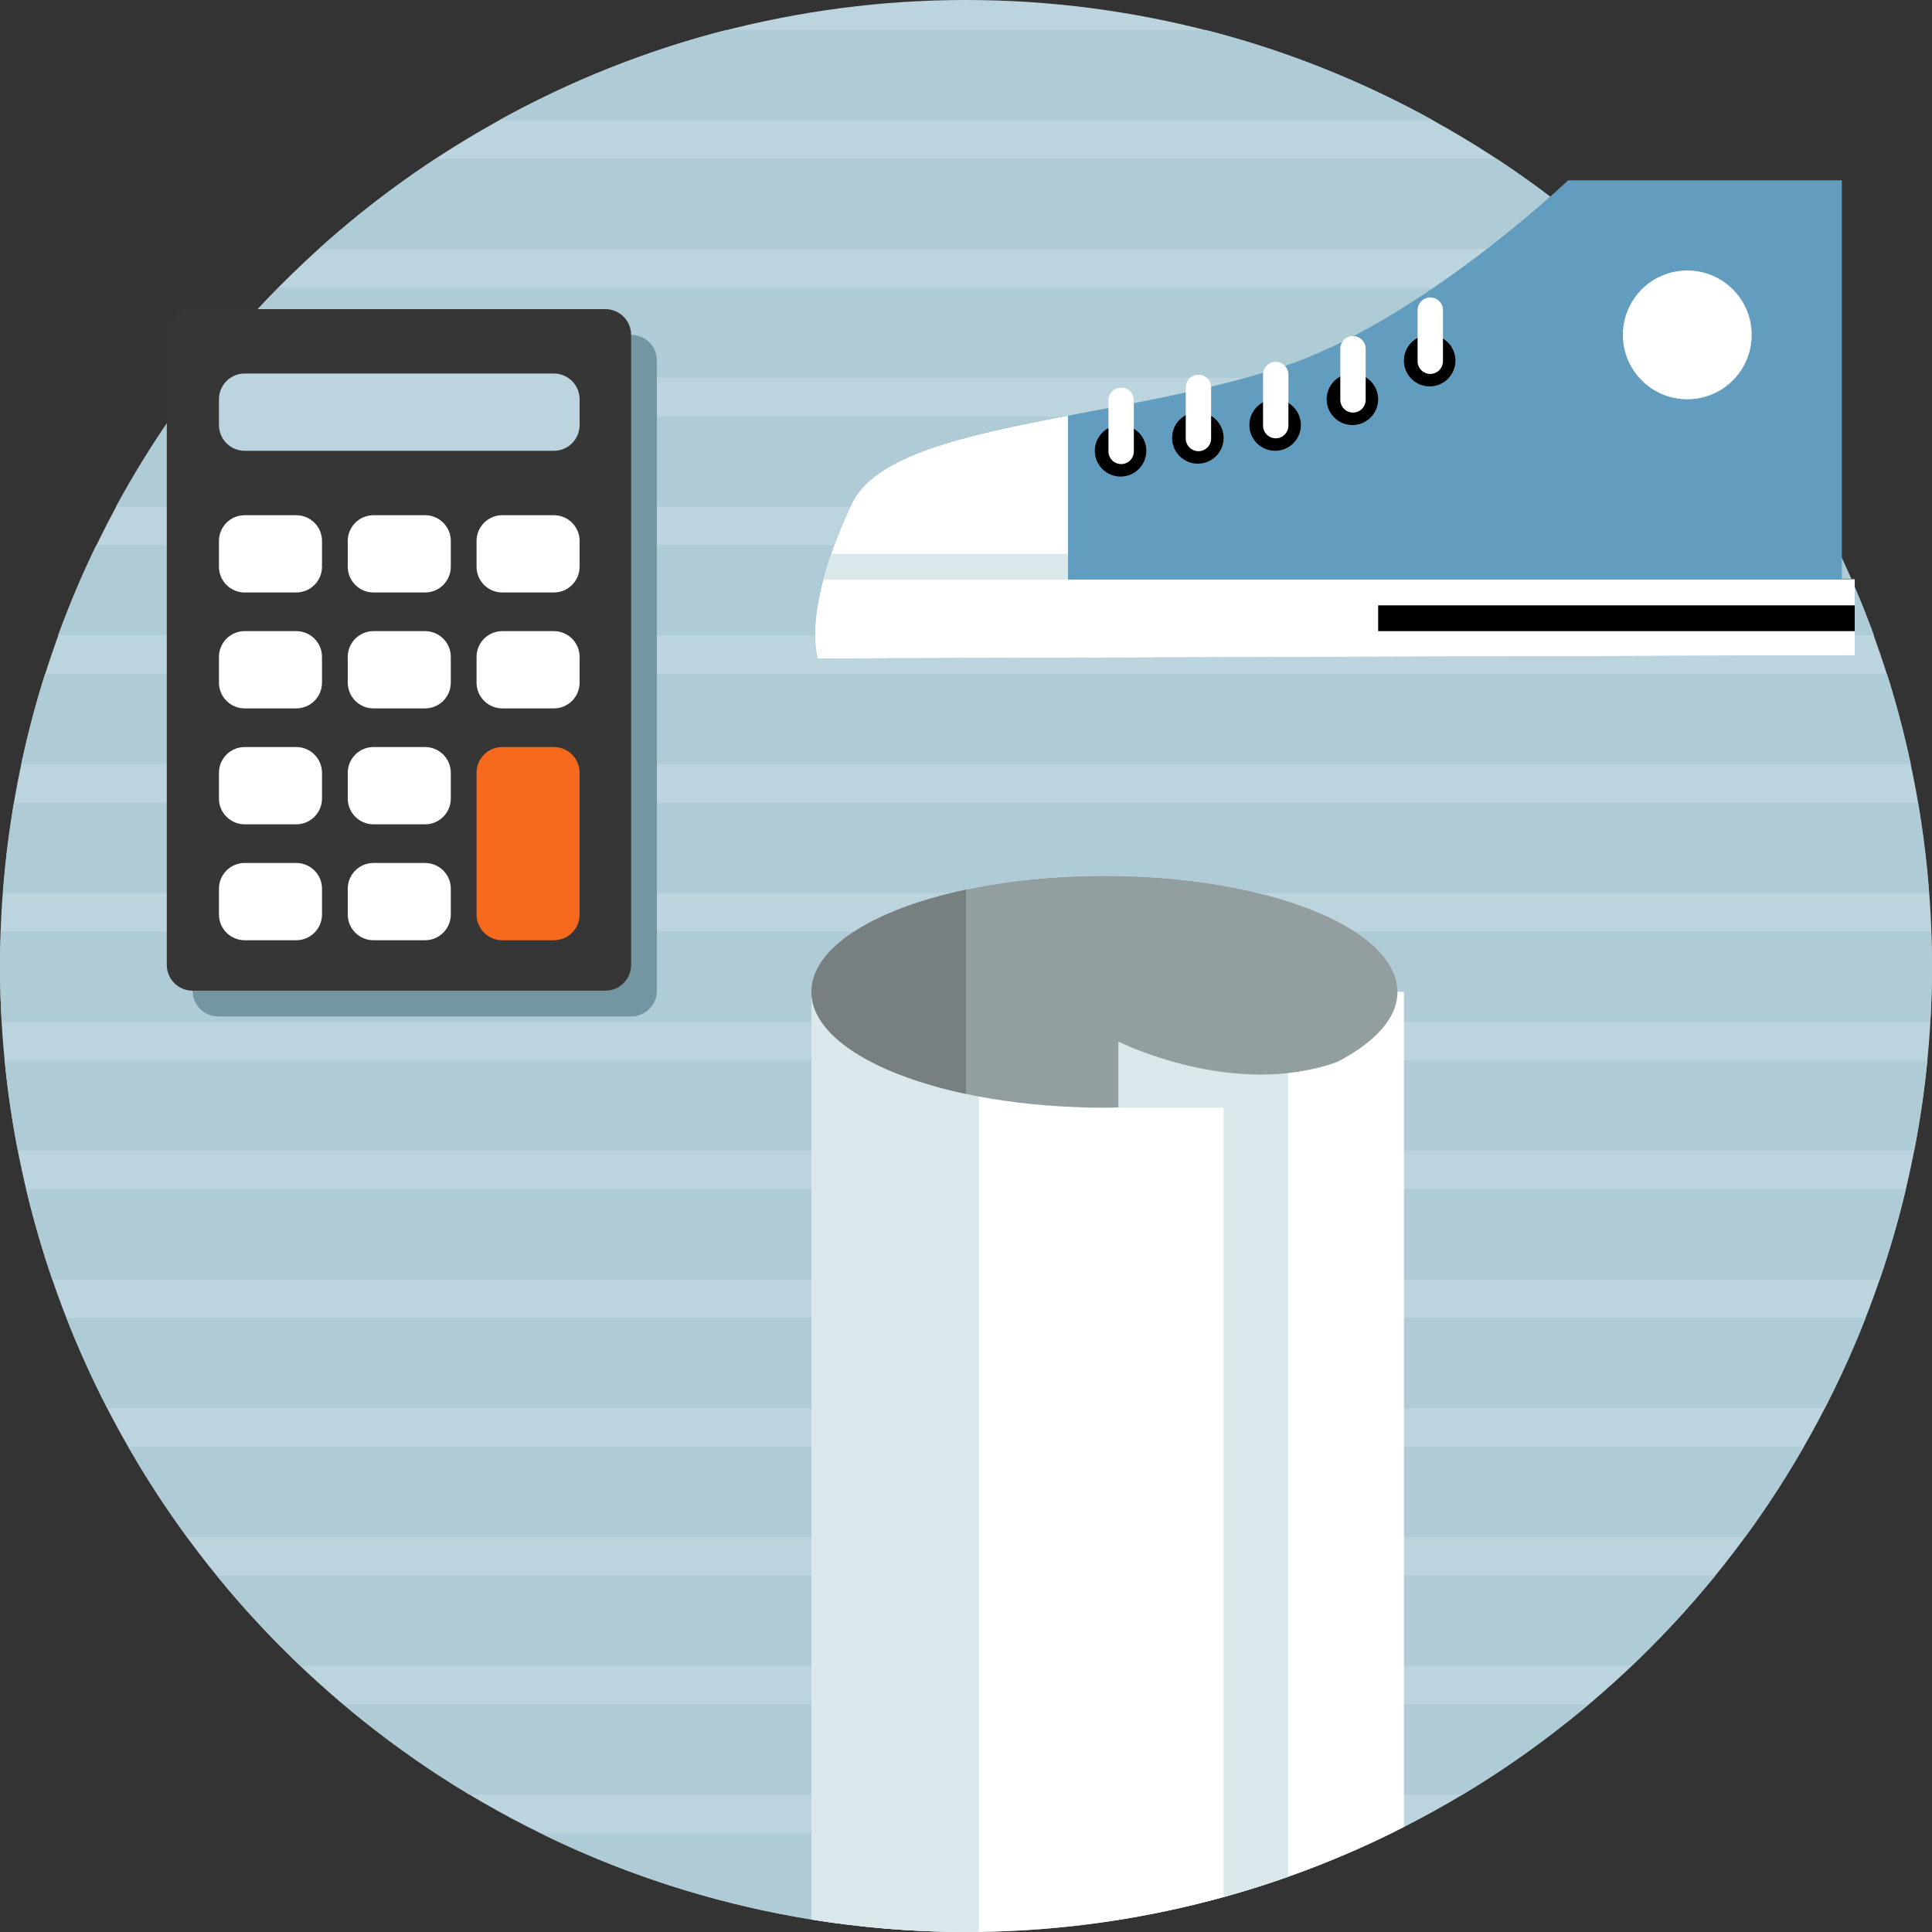<svg xmlns="http://www.w3.org/2000/svg" xmlns:xlink="http://www.w3.org/1999/xlink" preserveAspectRatio="xMidYMid" width="150" height="150" viewBox="0 0 150 150">
  <rect x="0" y="0" width="150" height="150" fill="#333333" stroke="none"/>
  <defs>
    <style>

      .cls-3 {
        fill: #bcd4dd;
      }

      .cls-4 {
        fill: #afcbd5;
      }

      .cls-5 {
        fill: #ffffff;
      }

      .cls-6 {
        fill: #dae7eb;
      }

      .cls-7 {
        fill: #939ea1;
      }

      .cls-8 {
        fill: #777f81;
      }

      .cls-9 {
        fill: #629dbf;
      }

      .cls-12 {
        fill: #000000;
      }

      .cls-16 {
        fill: #7396a2;
      }

      .cls-17 {
        fill: #363636;
      }

      .cls-20 {
        fill: #f76a1d;
      }
    </style>
  </defs>
  <g id="friendlysvg">
    <circle id="circle-1" class="cls-3" cx="75" cy="75" r="75"/>
    <path d="M65.141,149.333 C56.920,148.253 49.117,145.853 41.959,142.333 C41.959,142.333 108.044,142.333 108.044,142.333 C100.886,145.853 93.083,148.253 84.862,149.333 C84.862,149.333 65.141,149.333 65.141,149.333 ZM23.332,129.333 C21.024,127.137 18.848,124.805 16.834,122.333 C16.834,122.333 133.169,122.333 133.169,122.333 C131.155,124.805 128.979,127.137 126.670,129.333 C126.670,129.333 23.332,129.333 23.332,129.333 ZM14.517,119.333 C12.872,117.093 11.356,114.753 9.964,112.333 C9.964,112.333 140.039,112.333 140.039,112.333 C138.647,114.753 137.131,117.093 135.486,119.333 C135.486,119.333 14.517,119.333 14.517,119.333 ZM8.328,109.333 C7.157,107.064 6.100,104.729 5.161,102.333 C5.161,102.333 144.842,102.333 144.842,102.333 C143.903,104.729 142.846,107.064 141.675,109.333 C141.675,109.333 8.328,109.333 8.328,109.333 ZM4.059,99.333 C3.275,97.047 2.599,94.713 2.036,92.333 C2.036,92.333 147.967,92.333 147.967,92.333 C147.404,94.713 146.728,97.047 145.944,99.333 C145.944,99.333 4.059,99.333 4.059,99.333 ZM1.384,89.333 C0.939,87.034 0.591,84.701 0.362,82.333 C0.362,82.333 149.641,82.333 149.641,82.333 C149.411,84.701 149.064,87.034 148.619,89.333 C148.619,89.333 1.384,89.333 1.384,89.333 ZM0.234,69.333 C0.411,66.967 0.694,64.633 1.085,62.333 C1.085,62.333 148.918,62.333 148.918,62.333 C149.309,64.633 149.592,66.967 149.769,69.333 C149.769,69.333 0.234,69.333 0.234,69.333 ZM1.650,59.333 C2.155,56.956 2.769,54.621 3.493,52.333 C3.493,52.333 146.510,52.333 146.510,52.333 C147.234,54.621 147.848,56.956 148.353,59.333 C148.353,59.333 1.650,59.333 1.650,59.333 ZM4.508,49.333 C5.380,46.940 6.370,44.605 7.471,42.333 C7.471,42.333 142.532,42.333 142.532,42.333 C143.633,44.605 144.623,46.940 145.494,49.333 C145.494,49.333 4.508,49.333 4.508,49.333 ZM9.007,39.333 C10.318,36.914 11.768,34.583 13.327,32.333 C13.327,32.333 136.676,32.333 136.676,32.333 C138.235,34.583 139.685,36.914 140.996,39.333 C140.996,39.333 9.007,39.333 9.007,39.333 ZM15.520,29.333 C17.409,26.876 19.441,24.536 21.614,22.333 C21.614,22.333 128.389,22.333 128.389,22.333 C130.562,24.536 132.594,26.876 134.483,29.333 C134.483,29.333 15.520,29.333 15.520,29.333 ZM93.646,2.333 C99.863,3.924 105.764,6.299 111.249,9.333 C111.249,9.333 38.754,9.333 38.754,9.333 C44.239,6.299 50.140,3.924 56.357,2.333 C56.357,2.333 93.646,2.333 93.646,2.333 ZM24.740,19.333 C27.571,16.775 30.604,14.440 33.802,12.333 C33.802,12.333 116.201,12.333 116.201,12.333 C119.399,14.440 122.432,16.775 125.263,19.333 C125.263,19.333 24.740,19.333 24.740,19.333 ZM-0.000,74.996 C-0.000,74.103 0.036,73.219 0.067,72.333 C0.067,72.333 149.936,72.333 149.936,72.333 C149.967,73.219 150.003,74.103 150.003,74.996 C150.003,76.453 149.951,77.897 149.870,79.333 C149.870,79.333 0.133,79.333 0.133,79.333 C0.051,77.897 -0.000,76.453 -0.000,74.996 ZM26.671,132.333 C26.671,132.333 123.332,132.333 123.332,132.333 C120.272,134.915 117.008,137.261 113.558,139.333 C113.558,139.333 36.445,139.333 36.445,139.333 C32.995,137.261 29.731,134.915 26.671,132.333 Z" id="path-1" class="cls-4" fill-rule="evenodd"/>
    <path d="M75.001,149.999 C70.915,149.999 66.909,149.660 63.000,149.031 C63.000,149.031 63.000,77.000 63.000,77.000 C63.000,72.029 73.185,68.000 85.750,68.000 C98.314,68.000 108.500,72.029 108.500,77.000 C108.500,77.000 109.000,77.000 109.000,77.000 C109.000,77.000 109.000,141.844 109.000,141.844 C98.792,147.046 87.245,149.999 75.001,149.999 Z" id="path-2" class="cls-5" fill-rule="evenodd"/>
    <path d="M95.000,147.281 C95.000,147.281 95.000,86.000 95.000,86.000 C95.000,86.000 84.000,86.000 84.000,86.000 C84.000,86.000 78.500,75.000 78.500,75.000 C78.500,75.000 100.000,75.000 100.000,75.000 C100.000,75.000 100.000,145.715 100.000,145.715 C98.359,146.295 96.691,146.815 95.000,147.281 ZM76.000,149.974 C75.666,149.978 75.336,149.999 75.001,149.999 C70.915,149.999 66.909,149.660 63.000,149.031 C63.000,149.031 63.000,77.000 63.000,77.000 C63.000,76.005 63.414,75.049 64.167,74.155 C64.167,74.155 76.000,75.000 76.000,75.000 C76.000,75.000 76.000,149.974 76.000,149.974 Z" id="path-3" class="cls-6" fill-rule="evenodd"/>
    <path d="M103.847,82.438 C95.762,85.366 86.833,80.866 86.833,80.866 C86.833,80.866 86.833,85.978 86.833,85.978 C86.472,85.985 86.116,86.000 85.750,86.000 C73.185,86.000 63.000,81.970 63.000,77.000 C63.000,72.029 73.185,68.000 85.750,68.000 C98.314,68.000 108.500,72.029 108.500,77.000 C108.500,79.046 106.754,80.926 103.847,82.438 Z" id="path-4" class="cls-7" fill-rule="evenodd"/>
    <path d="M75.000,84.931 C67.858,83.413 63.000,80.432 63.000,77.000 C63.000,73.568 67.858,70.586 75.000,69.068 C75.000,69.068 75.000,84.931 75.000,84.931 Z" id="path-5" class="cls-8" fill-rule="evenodd"/>
    <path d="M144.000,50.875 C144.000,50.875 144.000,44.937 144.000,44.937 C144.000,44.937 143.000,44.937 143.000,44.937 C143.000,44.937 143.000,14.000 143.000,14.000 C143.000,14.000 121.750,14.000 121.750,14.000 C121.750,14.000 110.222,24.995 99.500,28.500 C86.500,32.750 69.091,32.817 66.125,39.125 C62.171,47.532 63.500,51.125 63.500,51.125 C63.500,51.125 144.000,50.875 144.000,50.875 Z" id="path-6" class="cls-9" fill-rule="evenodd"/>
    <path d="M66.125,39.125 C67.899,35.353 74.846,33.813 82.917,32.275 C82.917,32.275 82.917,45.000 82.917,45.000 C82.917,45.000 144.000,45.000 144.000,45.000 C144.000,45.000 144.000,50.875 144.000,50.875 C144.000,50.875 63.500,51.125 63.500,51.125 C63.500,51.125 62.171,47.532 66.125,39.125 Z" id="path-7" class="cls-5" fill-rule="evenodd"/>
    <path d="M64.540,43.000 C64.540,43.000 82.917,43.000 82.917,43.000 C82.917,43.000 82.917,45.000 82.917,45.000 C82.917,45.000 63.929,45.000 63.929,45.000 C64.091,44.383 64.293,43.718 64.540,43.000 Z" id="path-8" class="cls-6" fill-rule="evenodd"/>
    <rect id="rect-1" class="cls-12" x="107" y="47" width="37" height="2"/>
    <circle id="circle-2" class="cls-5" cx="131" cy="26" r="5"/>
    <path d="M111.000,30.000 C109.895,30.000 109.000,29.104 109.000,28.000 C109.000,26.895 109.895,26.000 111.000,26.000 C112.104,26.000 113.000,26.895 113.000,28.000 C113.000,29.104 112.104,30.000 111.000,30.000 ZM105.000,33.000 C103.895,33.000 103.000,32.104 103.000,31.000 C103.000,29.895 103.895,29.000 105.000,29.000 C106.104,29.000 107.000,29.895 107.000,31.000 C107.000,32.104 106.104,33.000 105.000,33.000 ZM99.000,35.000 C97.895,35.000 97.000,34.104 97.000,33.000 C97.000,31.895 97.895,31.000 99.000,31.000 C100.104,31.000 101.000,31.895 101.000,33.000 C101.000,34.104 100.104,35.000 99.000,35.000 ZM93.000,36.000 C91.895,36.000 91.000,35.104 91.000,34.000 C91.000,32.895 91.895,32.000 93.000,32.000 C94.104,32.000 95.000,32.895 95.000,34.000 C95.000,35.104 94.104,36.000 93.000,36.000 ZM87.000,37.000 C85.895,37.000 85.000,36.104 85.000,35.000 C85.000,33.895 85.895,33.000 87.000,33.000 C88.104,33.000 89.000,33.895 89.000,35.000 C89.000,36.104 88.104,37.000 87.000,37.000 Z" id="path-9" class="cls-12" fill-rule="evenodd"/>
    <path d="M111.047,29.031 C110.503,29.031 110.062,28.590 110.062,28.047 C110.062,28.047 110.062,24.078 110.062,24.078 C110.062,23.534 110.503,23.094 111.047,23.094 C111.590,23.094 112.031,23.534 112.031,24.078 C112.031,24.078 112.031,28.047 112.031,28.047 C112.031,28.590 111.590,29.031 111.047,29.031 ZM105.047,32.031 C104.503,32.031 104.062,31.590 104.062,31.047 C104.062,31.047 104.062,27.078 104.062,27.078 C104.062,26.534 104.503,26.094 105.047,26.094 C105.590,26.094 106.031,26.534 106.031,27.078 C106.031,27.078 106.031,31.047 106.031,31.047 C106.031,31.590 105.590,32.031 105.047,32.031 ZM99.047,34.031 C98.503,34.031 98.062,33.590 98.062,33.047 C98.062,33.047 98.062,29.078 98.062,29.078 C98.062,28.534 98.503,28.094 99.047,28.094 C99.590,28.094 100.031,28.534 100.031,29.078 C100.031,29.078 100.031,33.047 100.031,33.047 C100.031,33.590 99.590,34.031 99.047,34.031 ZM93.047,35.031 C92.503,35.031 92.062,34.590 92.062,34.047 C92.062,34.047 92.062,30.078 92.062,30.078 C92.062,29.534 92.503,29.094 93.047,29.094 C93.590,29.094 94.031,29.534 94.031,30.078 C94.031,30.078 94.031,34.047 94.031,34.047 C94.031,34.590 93.590,35.031 93.047,35.031 ZM87.047,36.031 C86.503,36.031 86.062,35.590 86.062,35.047 C86.062,35.047 86.062,31.078 86.062,31.078 C86.062,30.534 86.503,30.094 87.047,30.094 C87.590,30.094 88.031,30.534 88.031,31.078 C88.031,31.078 88.031,35.047 88.031,35.047 C88.031,35.590 87.590,36.031 87.047,36.031 Z" id="path-10" class="cls-5" fill-rule="evenodd"/>
    <path d="M16.950,26.000 C16.950,26.000 49.000,26.000 49.000,26.000 C50.104,26.000 51.000,26.895 51.000,28.000 C51.000,28.000 51.000,76.916 51.000,76.916 C51.000,78.021 50.104,78.916 49.000,78.916 C49.000,78.916 16.950,78.916 16.950,78.916 C15.845,78.916 14.950,78.021 14.950,76.916 C14.950,76.916 14.950,28.000 14.950,28.000 C14.950,26.895 15.845,26.000 16.950,26.000 Z" id="path-11" class="cls-16" fill-rule="evenodd"/>
    <path d="M14.950,24.000 C14.950,24.000 47.000,24.000 47.000,24.000 C48.104,24.000 49.000,24.895 49.000,26.000 C49.000,26.000 49.000,74.916 49.000,74.916 C49.000,76.021 48.104,76.916 47.000,76.916 C47.000,76.916 14.950,76.916 14.950,76.916 C13.845,76.916 12.950,76.021 12.950,74.916 C12.950,74.916 12.950,26.000 12.950,26.000 C12.950,24.895 13.845,24.000 14.950,24.000 Z" id="path-12" class="cls-17" fill-rule="evenodd"/>
    <path d="M19.000,29.000 C19.000,29.000 43.000,29.000 43.000,29.000 C44.105,29.000 45.000,29.895 45.000,31.000 C45.000,31.000 45.000,33.000 45.000,33.000 C45.000,34.105 44.105,35.000 43.000,35.000 C43.000,35.000 19.000,35.000 19.000,35.000 C17.895,35.000 17.000,34.105 17.000,33.000 C17.000,33.000 17.000,31.000 17.000,31.000 C17.000,29.895 17.895,29.000 19.000,29.000 Z" id="path-13" class="cls-3" fill-rule="evenodd"/>
    <path d="M43.000,55.000 C43.000,55.000 39.000,55.000 39.000,55.000 C37.895,55.000 37.000,54.105 37.000,53.000 C37.000,53.000 37.000,51.000 37.000,51.000 C37.000,49.895 37.895,49.000 39.000,49.000 C39.000,49.000 43.000,49.000 43.000,49.000 C44.105,49.000 45.000,49.895 45.000,51.000 C45.000,51.000 45.000,53.000 45.000,53.000 C45.000,54.105 44.105,55.000 43.000,55.000 ZM43.000,46.000 C43.000,46.000 39.000,46.000 39.000,46.000 C37.895,46.000 37.000,45.105 37.000,44.000 C37.000,44.000 37.000,42.000 37.000,42.000 C37.000,40.895 37.895,40.000 39.000,40.000 C39.000,40.000 43.000,40.000 43.000,40.000 C44.105,40.000 45.000,40.895 45.000,42.000 C45.000,42.000 45.000,44.000 45.000,44.000 C45.000,45.105 44.105,46.000 43.000,46.000 ZM33.000,73.000 C33.000,73.000 29.000,73.000 29.000,73.000 C27.895,73.000 27.000,72.105 27.000,71.000 C27.000,71.000 27.000,69.000 27.000,69.000 C27.000,67.895 27.895,67.000 29.000,67.000 C29.000,67.000 33.000,67.000 33.000,67.000 C34.105,67.000 35.000,67.895 35.000,69.000 C35.000,69.000 35.000,71.000 35.000,71.000 C35.000,72.105 34.105,73.000 33.000,73.000 ZM33.000,64.000 C33.000,64.000 29.000,64.000 29.000,64.000 C27.895,64.000 27.000,63.105 27.000,62.000 C27.000,62.000 27.000,60.000 27.000,60.000 C27.000,58.895 27.895,58.000 29.000,58.000 C29.000,58.000 33.000,58.000 33.000,58.000 C34.105,58.000 35.000,58.895 35.000,60.000 C35.000,60.000 35.000,62.000 35.000,62.000 C35.000,63.105 34.105,64.000 33.000,64.000 ZM33.000,55.000 C33.000,55.000 29.000,55.000 29.000,55.000 C27.895,55.000 27.000,54.105 27.000,53.000 C27.000,53.000 27.000,51.000 27.000,51.000 C27.000,49.895 27.895,49.000 29.000,49.000 C29.000,49.000 33.000,49.000 33.000,49.000 C34.105,49.000 35.000,49.895 35.000,51.000 C35.000,51.000 35.000,53.000 35.000,53.000 C35.000,54.105 34.105,55.000 33.000,55.000 ZM33.000,46.000 C33.000,46.000 29.000,46.000 29.000,46.000 C27.895,46.000 27.000,45.105 27.000,44.000 C27.000,44.000 27.000,42.000 27.000,42.000 C27.000,40.895 27.895,40.000 29.000,40.000 C29.000,40.000 33.000,40.000 33.000,40.000 C34.105,40.000 35.000,40.895 35.000,42.000 C35.000,42.000 35.000,44.000 35.000,44.000 C35.000,45.105 34.105,46.000 33.000,46.000 ZM23.000,73.000 C23.000,73.000 19.000,73.000 19.000,73.000 C17.895,73.000 17.000,72.105 17.000,71.000 C17.000,71.000 17.000,69.000 17.000,69.000 C17.000,67.895 17.895,67.000 19.000,67.000 C19.000,67.000 23.000,67.000 23.000,67.000 C24.105,67.000 25.000,67.895 25.000,69.000 C25.000,69.000 25.000,71.000 25.000,71.000 C25.000,72.105 24.105,73.000 23.000,73.000 ZM23.000,64.000 C23.000,64.000 19.000,64.000 19.000,64.000 C17.895,64.000 17.000,63.105 17.000,62.000 C17.000,62.000 17.000,60.000 17.000,60.000 C17.000,58.895 17.895,58.000 19.000,58.000 C19.000,58.000 23.000,58.000 23.000,58.000 C24.105,58.000 25.000,58.895 25.000,60.000 C25.000,60.000 25.000,62.000 25.000,62.000 C25.000,63.105 24.105,64.000 23.000,64.000 ZM23.000,55.000 C23.000,55.000 19.000,55.000 19.000,55.000 C17.895,55.000 17.000,54.105 17.000,53.000 C17.000,53.000 17.000,51.000 17.000,51.000 C17.000,49.895 17.895,49.000 19.000,49.000 C19.000,49.000 23.000,49.000 23.000,49.000 C24.105,49.000 25.000,49.895 25.000,51.000 C25.000,51.000 25.000,53.000 25.000,53.000 C25.000,54.105 24.105,55.000 23.000,55.000 ZM23.000,46.000 C23.000,46.000 19.000,46.000 19.000,46.000 C17.895,46.000 17.000,45.105 17.000,44.000 C17.000,44.000 17.000,42.000 17.000,42.000 C17.000,40.895 17.895,40.000 19.000,40.000 C19.000,40.000 23.000,40.000 23.000,40.000 C24.105,40.000 25.000,40.895 25.000,42.000 C25.000,42.000 25.000,44.000 25.000,44.000 C25.000,45.105 24.105,46.000 23.000,46.000 Z" id="path-14" class="cls-5" fill-rule="evenodd"/>
    <path d="M39.000,58.000 C39.000,58.000 43.000,58.000 43.000,58.000 C44.105,58.000 45.000,58.895 45.000,60.000 C45.000,60.000 45.000,71.000 45.000,71.000 C45.000,72.105 44.105,73.000 43.000,73.000 C43.000,73.000 39.000,73.000 39.000,73.000 C37.895,73.000 37.000,72.105 37.000,71.000 C37.000,71.000 37.000,60.000 37.000,60.000 C37.000,58.895 37.895,58.000 39.000,58.000 Z" id="path-15" class="cls-20" fill-rule="evenodd"/>
  </g>
</svg>
